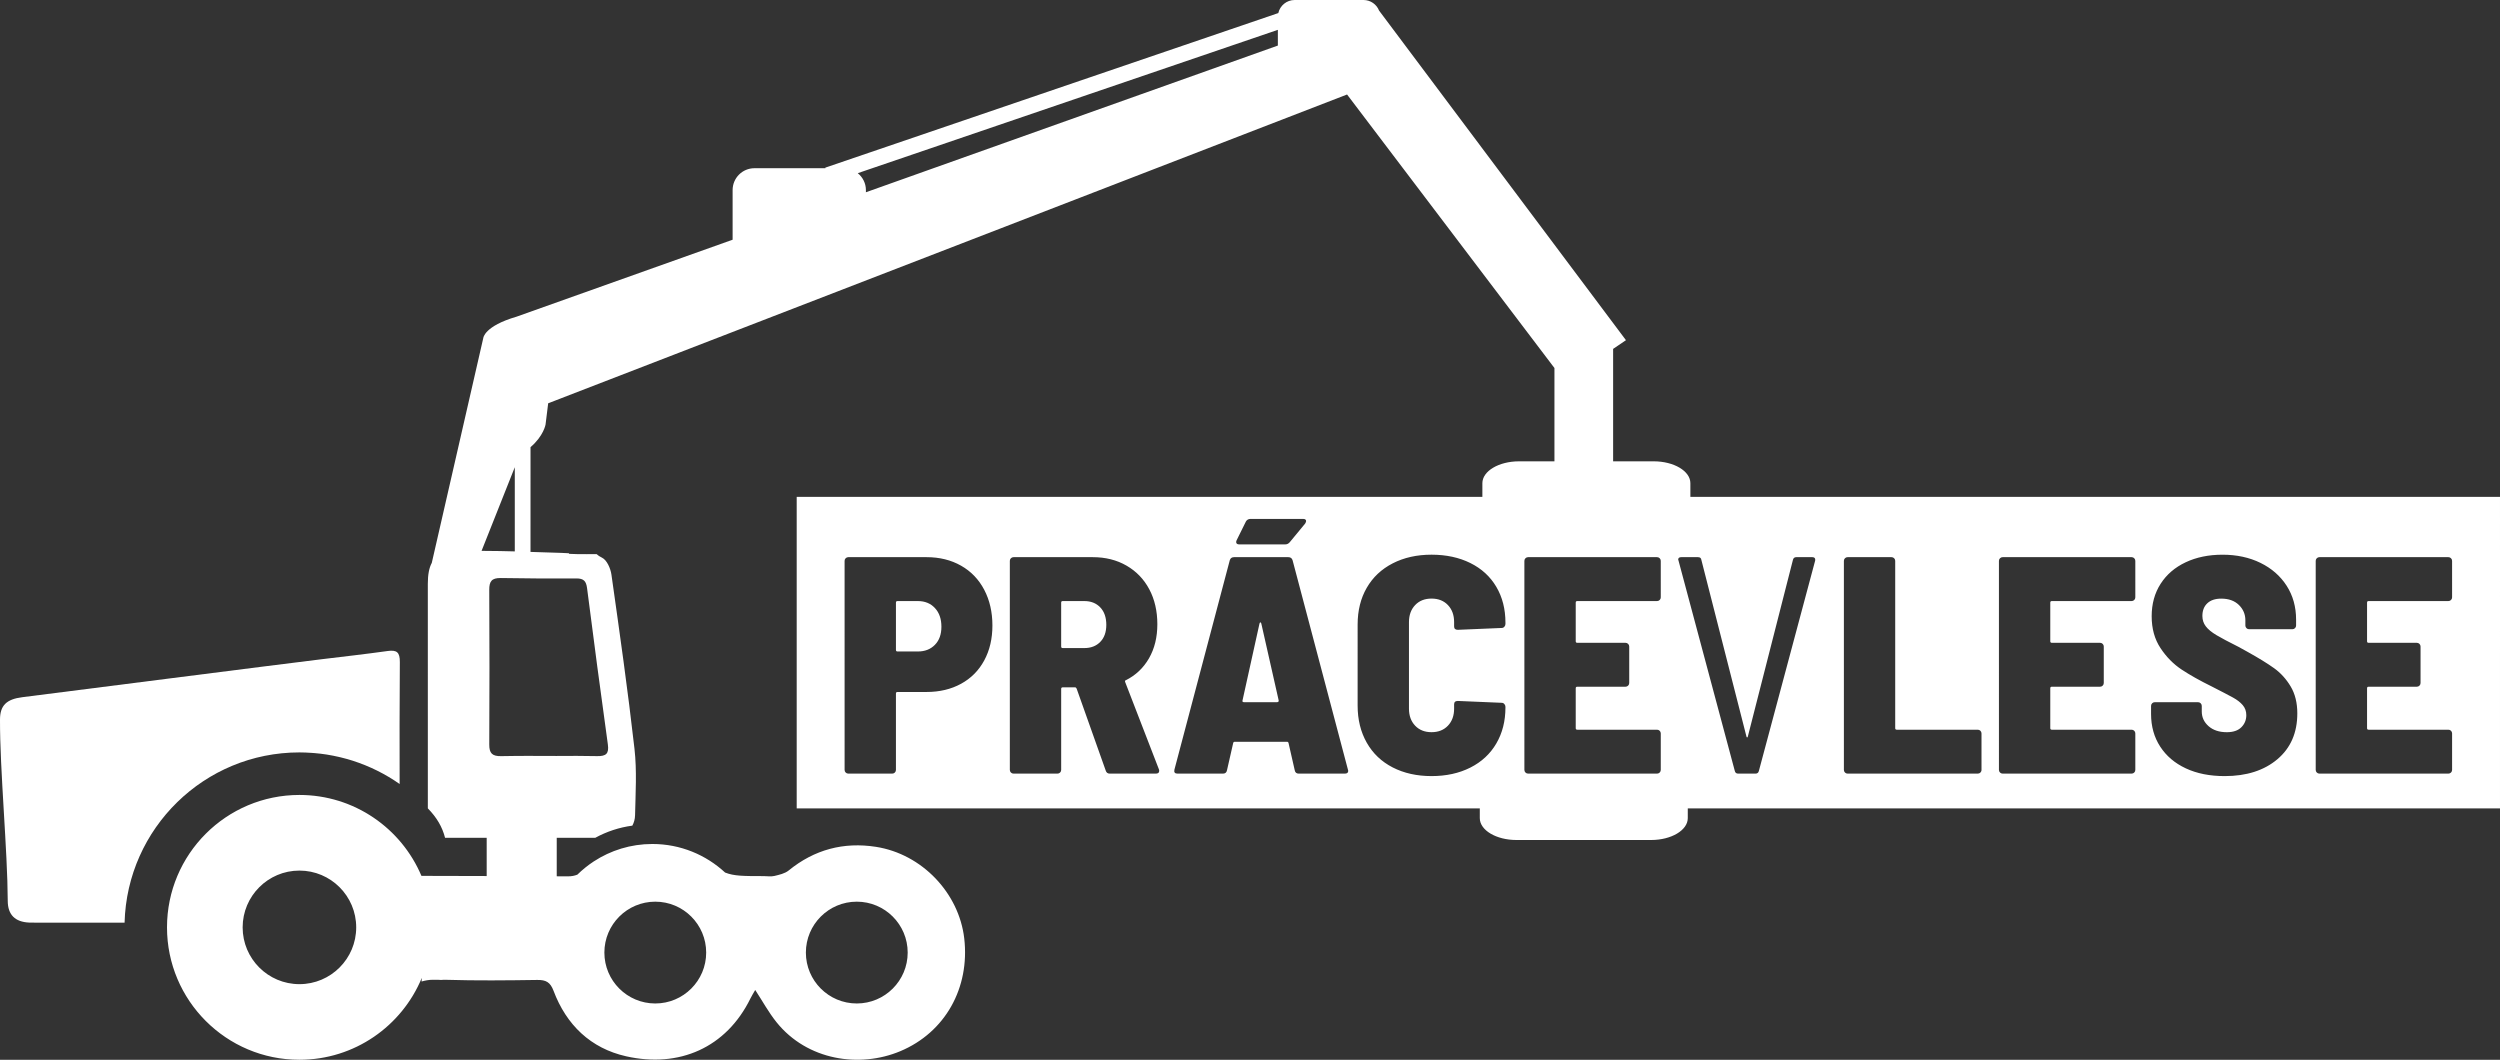 <?xml version="1.0" encoding="utf-8"?>
<!-- Generator: Adobe Illustrator 16.0.0, SVG Export Plug-In . SVG Version: 6.00 Build 0)  -->
<!DOCTYPE svg PUBLIC "-//W3C//DTD SVG 1.1//EN" "http://www.w3.org/Graphics/SVG/1.1/DTD/svg11.dtd">
<svg version="1.1" id="Vrstva_1" xmlns="http://www.w3.org/2000/svg" xmlns:xlink="http://www.w3.org/1999/xlink" x="0px" y="0px"
	 width="324.128px" height="137.402px" viewBox="0 0 324.128 137.402" enable-background="new 0 0 324.128 137.402"
	 xml:space="preserve">
<rect x="0" y="0" width="324.128" height="137.402" fill="#333333" stroke="none"/>
<g>
	<path fill-rule="evenodd" clip-rule="evenodd" fill="#FFFFFF" d="M140.588,77.929h-2.807c-0.133,0-0.199,0.067-0.199,0.201v5.693
		c0,0.133,0.066,0.2,0.199,0.2h2.807c0.855,0,1.543-0.267,2.064-0.802c0.523-0.534,0.783-1.269,0.783-2.205
		c0-0.962-0.26-1.717-0.783-2.265C142.131,78.203,141.443,77.929,140.588,77.929z"/>
	<path fill-rule="evenodd" clip-rule="evenodd" fill="#FFFFFF" d="M119.006,77.929h-2.645c-0.135,0-0.201,0.067-0.201,0.201v6.134
		c0,0.134,0.066,0.201,0.201,0.201h2.645c0.908,0,1.645-0.287,2.205-0.862c0.563-0.575,0.844-1.356,0.844-2.345
		c0-1.016-0.281-1.824-0.844-2.426C120.65,78.229,119.914,77.929,119.006,77.929z"/>
	<path fill-rule="evenodd" clip-rule="evenodd" fill="#FFFFFF" d="M324.128,64.417H219.159v-1.772c0-1.566-2.131-2.834-4.758-2.834
		h-5.258V45.234l1.664-1.128L178.799,1.374C178.479,0.57,177.697,0,176.779,0h-8.926c-1.036,0-1.898,0.725-2.119,1.694
		l-58.736,20.042l0.021,0.072h-9.2c-1.564,0-2.834,1.269-2.834,2.835v6.438l-28.021,9.979v0c-4.183,1.224-4.303,2.756-4.303,2.756
		l-6.674,29.137h0.008c-0.364,0.659-0.527,1.561-0.527,2.73c0,9.136,0.002,18.272,0.002,27.408c0,0.536,0,1.071,0,1.714
		c0.059,0.004,0.104,0.008,0,0c1.148,1.174,1.869,2.392,2.234,3.816c1.804,0,3.595,0,5.396,0v4.958
		c-2.82-0.001-5.641-0.003-8.46-0.022c-2.604-6.165-8.707-10.491-15.821-10.491c-9.48,0-17.166,7.686-17.166,17.167
		s7.686,17.167,17.166,17.167c7.16,0,13.29-4.385,15.866-10.614c-0.011,0.155-0.014,0.313-0.026,0.468
		c0.463-0.131,0.939-0.225,1.441-0.225h0.666c0.141,0,0.281,0.011,0.42,0.022c0.197-0.017,0.406-0.026,0.639-0.019
		c3.939,0.12,7.885,0.078,11.826,0.019c1.125-0.017,1.693,0.276,2.119,1.411c1.66,4.417,4.811,7.45,9.404,8.486
		c6.863,1.547,12.988-1.094,16.131-7.516c0.18-0.366,0.402-0.712,0.611-1.082c0.943,1.443,1.738,2.91,2.766,4.188
		c3.99,4.959,10.777,5.958,16.041,3.751c5.836-2.447,9.033-8.224,8.293-14.625c-0.68-5.886-5.48-10.937-11.441-11.87
		c-4.193-0.656-7.99,0.348-11.32,3.063c-0.49,0.399-1.211,0.555-1.852,0.711c-0.438,0.107-0.922,0.021-1.387,0.021
		c-2.64-0.001-3.844-0.003-5.004-0.463c-2.48-2.293-5.787-3.702-9.432-3.702c-2.804,0-5.408,0.832-7.591,2.258
		c-0.002,0-0.005,0.001-0.007,0.001c-0.003,0.003-0.006,0.006-0.01,0.01c-0.76,0.499-1.467,1.072-2.114,1.706
		c-0.359,0.141-0.753,0.225-1.22,0.22c-0.485-0.005-0.97-0.002-1.455-0.006v-4.993c1.664,0,3.34,0,5,0
		c1.463-0.799,3.08-1.346,4.803-1.574c0.209-0.39,0.342-0.835,0.352-1.34c0.063-2.873,0.246-5.777-0.074-8.618
		c-0.854-7.548-1.924-15.072-2.99-22.594c-0.111-0.795-0.594-1.891-1.217-2.188c-0.303-0.144-0.529-0.299-0.701-0.463
		c-0.854,0.004-1.705,0.011-2.555-0.003c-2.354-0.038,0.295-0.096-2.059-0.159c-1.601-0.043-2.834-0.087-3.959-0.126V57.974
		c1.701-1.452,1.949-2.933,1.949-2.933l0.34-2.755l103.577-40.035l26.887,35.464v12.096h-4.586c-2.629,0-4.758,1.269-4.758,2.834
		v1.772h-88.899v40.394h88.565v1.262c0,1.565,2.127,2.834,4.756,2.834h17.453c2.627,0,4.756-1.269,4.756-2.834v-1.262h105.305
		V64.417z M31.459,120.235c0-4.066,3.296-7.362,7.361-7.362c4.066,0,7.362,3.296,7.362,7.362s-3.296,7.362-7.362,7.362
		C34.755,127.597,31.459,124.301,31.459,120.235z M104.483,123.502c0-3.644,2.954-6.599,6.599-6.599s6.6,2.955,6.6,6.599
		c0,3.645-2.955,6.6-6.6,6.6S104.483,127.146,104.483,123.502z M84.957,116.903c3.645,0,6.6,2.955,6.6,6.599
		c0,3.645-2.955,6.6-6.6,6.6s-6.599-2.955-6.599-6.6C78.358,119.858,81.313,116.903,84.957,116.903z M111.21,22.452l54.466-18.584
		v2.04l-53.41,19.019v-0.284C112.266,23.755,111.849,22.972,111.21,22.452z M74.729,74.995c0.953-0.003,1.268,0.349,1.385,1.266
		c0.863,6.756,1.758,13.508,2.695,20.253c0.168,1.212-0.234,1.536-1.391,1.518c-3.43-0.054-1.863-0.02-5.295-0.02
		c-3.385,0.001-3.771-0.036-7.156,0.022c-1.145,0.02-1.541-0.365-1.533-1.513c0.035-6.679,0.035-13.356-0.002-20.034
		c-0.006-1.116,0.313-1.558,1.492-1.545C70.857,75.004,68.793,75.014,74.729,74.995z M62.436,71.42l4.307-10.845V71.49
		C65.499,71.454,64.186,71.428,62.436,71.42z M215.321,77.448c0,0.133-0.047,0.247-0.141,0.34c-0.094,0.094-0.207,0.141-0.34,0.141
		h-10.344c-0.135,0-0.201,0.067-0.201,0.201v5.011c0,0.135,0.066,0.201,0.201,0.201h6.254c0.133,0,0.246,0.047,0.34,0.141
		c0.094,0.094,0.141,0.208,0.141,0.341v4.73c0,0.134-0.047,0.247-0.141,0.341s-0.207,0.14-0.34,0.14h-6.254
		c-0.135,0-0.201,0.067-0.201,0.201v5.172c0,0.134,0.066,0.2,0.201,0.2h10.344c0.133,0,0.246,0.047,0.34,0.141
		c0.094,0.094,0.141,0.207,0.141,0.341v4.73c0,0.135-0.047,0.248-0.141,0.341c-0.094,0.094-0.207,0.14-0.34,0.14h-16.719
		c-0.135,0-0.248-0.046-0.342-0.14c-0.094-0.093-0.141-0.207-0.141-0.341V72.717c0-0.134,0.047-0.247,0.141-0.34
		c0.094-0.094,0.207-0.141,0.342-0.141h16.719c0.133,0,0.246,0.047,0.34,0.141c0.094,0.093,0.141,0.207,0.141,0.34V77.448z
		 M160.344,70.017l1.197-2.42c0.133-0.214,0.334-0.321,0.602-0.321h6.791c0.268,0,0.402,0.094,0.402,0.281
		c0,0.081-0.041,0.187-0.121,0.321l-1.998,2.42c-0.16,0.188-0.35,0.281-0.563,0.281h-5.99c-0.188,0-0.307-0.053-0.359-0.16
		C160.25,70.311,160.264,70.177,160.344,70.017z M127.607,85.626c-0.709,1.311-1.711,2.32-3.008,3.028s-2.787,1.062-4.471,1.062
		h-3.768c-0.135,0-0.201,0.067-0.201,0.201v9.902c0,0.135-0.047,0.248-0.141,0.341c-0.094,0.094-0.207,0.14-0.34,0.14h-5.695
		c-0.133,0-0.246-0.046-0.34-0.14c-0.094-0.093-0.141-0.207-0.141-0.341V72.717c0-0.134,0.047-0.247,0.141-0.34
		c0.094-0.094,0.207-0.141,0.34-0.141h10.145c1.684,0,3.174,0.368,4.471,1.103s2.299,1.777,3.008,3.127
		c0.707,1.35,1.061,2.894,1.061,4.63C128.668,82.808,128.314,84.318,127.607,85.626z M149.85,100.301h-5.973
		c-0.268,0-0.441-0.133-0.521-0.401l-3.77-10.624c-0.053-0.106-0.119-0.161-0.199-0.161h-1.605c-0.133,0-0.199,0.067-0.199,0.201
		v10.504c0,0.135-0.047,0.248-0.141,0.341c-0.094,0.094-0.207,0.14-0.342,0.14h-5.691c-0.135,0-0.248-0.046-0.342-0.14
		c-0.094-0.093-0.141-0.207-0.141-0.341V72.717c0-0.134,0.047-0.247,0.141-0.34c0.094-0.094,0.207-0.141,0.342-0.141h10.262
		c1.658,0,3.121,0.368,4.391,1.103s2.252,1.757,2.947,3.067c0.695,1.31,1.043,2.82,1.043,4.53c0,1.684-0.361,3.154-1.082,4.411
		c-0.723,1.256-1.725,2.205-3.008,2.846c-0.107,0.027-0.133,0.107-0.08,0.241l4.371,11.306c0.025,0.054,0.039,0.121,0.039,0.201
		C150.291,100.181,150.145,100.301,149.85,100.301z M174.359,100.301h-5.975c-0.295,0-0.469-0.146-0.521-0.44l-0.803-3.529
		c-0.025-0.106-0.094-0.16-0.199-0.16h-6.777c-0.105,0-0.172,0.054-0.199,0.16l-0.803,3.529c-0.053,0.294-0.227,0.44-0.52,0.44
		h-5.895c-0.348,0-0.482-0.173-0.4-0.521l7.176-27.143c0.082-0.267,0.268-0.401,0.563-0.401h7.016c0.295,0,0.48,0.134,0.563,0.401
		l7.176,27.143l0.039,0.161C174.799,100.181,174.652,100.301,174.359,100.301z M185.601,100.621c-1.897,0-3.575-0.374-5.032-1.122
		c-1.457-0.748-2.58-1.817-3.367-3.208c-0.789-1.389-1.184-2.994-1.184-4.811V80.976c0-1.817,0.395-3.408,1.184-4.771
		c0.787-1.363,1.91-2.419,3.367-3.167c1.457-0.748,3.135-1.123,5.032-1.123c1.896,0,3.574,0.361,5.031,1.083s2.58,1.751,3.367,3.087
		c0.789,1.336,1.184,2.887,1.184,4.65v0.16c0,0.135-0.047,0.255-0.141,0.361c-0.094,0.107-0.207,0.16-0.342,0.16l-5.691,0.24
		c-0.322,0-0.482-0.146-0.482-0.44v-0.562c0-0.908-0.266-1.644-0.801-2.205c-0.535-0.562-1.244-0.842-2.125-0.842
		c-0.883,0-1.591,0.28-2.126,0.842c-0.533,0.561-0.801,1.297-0.801,2.205v11.227c0,0.908,0.268,1.643,0.801,2.205
		c0.535,0.561,1.243,0.842,2.126,0.842c0.881,0,1.59-0.281,2.125-0.842c0.535-0.562,0.801-1.297,0.801-2.205V91.32
		c0-0.294,0.16-0.441,0.482-0.441l5.691,0.24c0.135,0,0.248,0.054,0.342,0.161c0.094,0.107,0.141,0.228,0.141,0.361v0.08
		c0,1.764-0.395,3.321-1.184,4.671c-0.787,1.35-1.91,2.392-3.367,3.127C189.175,100.255,187.497,100.621,185.601,100.621z
		 M235.339,72.677l-7.297,27.264c-0.053,0.24-0.201,0.36-0.441,0.36h-2.244c-0.242,0-0.389-0.12-0.441-0.36l-7.297-27.264
		l-0.041-0.12c0-0.213,0.135-0.321,0.402-0.321h2.164c0.268,0,0.414,0.12,0.441,0.361l5.854,22.933
		c0.025,0.054,0.053,0.081,0.08,0.081s0.053-0.026,0.08-0.081l5.854-22.933c0.053-0.241,0.201-0.361,0.441-0.361h2.084
		c0.135,0,0.234,0.04,0.301,0.12C235.345,72.437,235.364,72.543,235.339,72.677z M256.905,99.819c0,0.135-0.049,0.248-0.141,0.341
		c-0.094,0.094-0.207,0.14-0.342,0.14h-16.879c-0.135,0-0.248-0.046-0.34-0.14c-0.094-0.093-0.141-0.207-0.141-0.341V72.717
		c0-0.134,0.047-0.247,0.141-0.34c0.092-0.094,0.205-0.141,0.34-0.141h5.693c0.133,0,0.248,0.047,0.342,0.141
		c0.092,0.093,0.139,0.207,0.139,0.34v21.69c0,0.134,0.066,0.2,0.201,0.2h10.504c0.135,0,0.248,0.047,0.342,0.141
		c0.092,0.094,0.141,0.207,0.141,0.341V99.819z M276.847,77.448c0,0.133-0.047,0.247-0.141,0.34
		c-0.094,0.094-0.207,0.141-0.34,0.141h-10.344c-0.135,0-0.201,0.067-0.201,0.201v5.011c0,0.135,0.066,0.201,0.201,0.201h6.254
		c0.133,0,0.246,0.047,0.34,0.141c0.094,0.094,0.141,0.208,0.141,0.341v4.73c0,0.134-0.047,0.247-0.141,0.341s-0.207,0.14-0.34,0.14
		h-6.254c-0.135,0-0.201,0.067-0.201,0.201v5.172c0,0.134,0.066,0.2,0.201,0.2h10.344c0.133,0,0.246,0.047,0.34,0.141
		c0.094,0.094,0.141,0.207,0.141,0.341v4.73c0,0.135-0.047,0.248-0.141,0.341c-0.094,0.094-0.207,0.14-0.34,0.14h-16.721
		c-0.133,0-0.246-0.046-0.34-0.14c-0.094-0.093-0.141-0.207-0.141-0.341V72.717c0-0.134,0.047-0.247,0.141-0.34
		c0.094-0.094,0.207-0.141,0.34-0.141h16.721c0.133,0,0.246,0.047,0.34,0.141c0.094,0.093,0.141,0.207,0.141,0.34V77.448z
		 M295.265,98.437c-1.725,1.457-4.004,2.185-6.836,2.185c-1.924,0-3.602-0.333-5.031-1.002c-1.43-0.668-2.541-1.609-3.328-2.826
		c-0.789-1.216-1.182-2.626-1.182-4.23v-1.042c0-0.133,0.045-0.247,0.139-0.341s0.207-0.141,0.342-0.141h5.613
		c0.133,0,0.246,0.047,0.34,0.141s0.141,0.208,0.141,0.341v0.722c0,0.749,0.293,1.383,0.881,1.904
		c0.59,0.521,1.377,0.782,2.367,0.782c0.828,0,1.457-0.214,1.885-0.642c0.426-0.428,0.641-0.948,0.641-1.564
		c0-0.507-0.154-0.942-0.461-1.303s-0.729-0.688-1.264-0.982c-0.535-0.293-1.457-0.775-2.766-1.443
		c-1.523-0.748-2.82-1.477-3.889-2.185c-1.07-0.708-1.986-1.637-2.746-2.787c-0.764-1.149-1.143-2.526-1.143-4.129
		c0-1.604,0.387-3.007,1.162-4.209c0.773-1.203,1.857-2.132,3.248-2.787c1.389-0.654,2.979-0.982,4.77-0.982
		c1.846,0,3.488,0.354,4.932,1.063c1.443,0.708,2.572,1.697,3.389,2.967c0.814,1.27,1.223,2.733,1.223,4.39v0.762
		c0,0.134-0.047,0.248-0.141,0.34c-0.094,0.094-0.207,0.141-0.34,0.141h-5.613c-0.135,0-0.248-0.046-0.34-0.141
		c-0.096-0.093-0.143-0.206-0.143-0.34v-0.681c0-0.775-0.281-1.437-0.84-1.985c-0.563-0.547-1.324-0.821-2.287-0.821
		c-0.775,0-1.377,0.2-1.805,0.601c-0.428,0.401-0.641,0.95-0.641,1.645c0,0.508,0.146,0.956,0.441,1.343
		c0.293,0.388,0.754,0.769,1.383,1.143c0.629,0.375,1.584,0.882,2.867,1.523l1.162,0.642c1.443,0.802,2.592,1.511,3.449,2.125
		c0.854,0.615,1.568,1.403,2.145,2.366c0.574,0.962,0.861,2.125,0.861,3.488C297.851,94.995,296.989,96.98,295.265,98.437z
		 M317.917,77.448c0,0.133-0.047,0.247-0.141,0.34c-0.094,0.094-0.207,0.141-0.34,0.141h-10.346c-0.133,0-0.199,0.067-0.199,0.201
		v5.011c0,0.135,0.066,0.201,0.199,0.201h6.254c0.135,0,0.248,0.047,0.342,0.141c0.094,0.094,0.141,0.208,0.141,0.341v4.73
		c0,0.134-0.047,0.247-0.141,0.341s-0.207,0.14-0.342,0.14h-6.254c-0.133,0-0.199,0.067-0.199,0.201v5.172
		c0,0.134,0.066,0.2,0.199,0.2h10.346c0.133,0,0.246,0.047,0.34,0.141c0.094,0.094,0.141,0.207,0.141,0.341v4.73
		c0,0.135-0.047,0.248-0.141,0.341c-0.094,0.094-0.207,0.14-0.34,0.14h-16.721c-0.133,0-0.246-0.046-0.34-0.14
		c-0.094-0.093-0.141-0.207-0.141-0.341V72.717c0-0.134,0.047-0.247,0.141-0.34c0.094-0.094,0.207-0.141,0.34-0.141h16.721
		c0.133,0,0.246,0.047,0.34,0.141c0.094,0.093,0.141,0.207,0.141,0.34V77.448z"/>
	<path fill-rule="evenodd" clip-rule="evenodd" fill="#FFFFFF" d="M163.533,80.855c-0.027-0.106-0.066-0.16-0.121-0.16
		c-0.053,0-0.092,0.054-0.119,0.16l-2.205,9.983c-0.027,0.134,0.041,0.2,0.201,0.2h4.289c0.053,0,0.105-0.02,0.16-0.06
		c0.053-0.04,0.066-0.101,0.041-0.181L163.533,80.855z"/>
	<path fill-rule="evenodd" clip-rule="evenodd" fill="#FFFFFF" d="M55.469,104.807L55.469,104.807
		C55.395,104.8,55.295,104.793,55.469,104.807z"/>
	<path fill-rule="evenodd" clip-rule="evenodd" fill="#FFFFFF" d="M38.82,97.551c0.54,0,1.074,0.026,1.604,0.063
		c0.12,0.008,0.239,0.017,0.359,0.027c0.526,0.045,1.049,0.104,1.563,0.185c0.035,0.005,0.068,0.013,0.102,0.018
		c0.502,0.081,0.998,0.181,1.488,0.294c0.083,0.019,0.166,0.037,0.25,0.058c0.521,0.126,1.036,0.269,1.543,0.431
		c0.021,0.007,0.043,0.016,0.065,0.022c0.512,0.166,1.015,0.35,1.51,0.549c0.027,0.011,0.056,0.021,0.083,0.033
		c0.517,0.211,1.023,0.44,1.52,0.687c0.002,0.001,0.005,0.002,0.008,0.004c1.012,0.504,1.979,1.081,2.898,1.725
		c-0.005-6.02-0.025-9.233,0.027-15.808c0.01-1.271-0.389-1.602-1.586-1.434c-2.826,0.395-5.662,0.715-8.496,1.058
		c-5.316,0.643-33.55,4.261-38.863,4.929C0.824,90.652,0.006,91.478,0,93.293c-0.021,6.504,0.98,17.009,1.005,23.512
		c0.007,1.81,0.962,2.725,2.772,2.809c0.264,0.012,0.527,0.008,0.791,0.008c0.217,0,7.79,0,11.584,0
		C16.478,107.378,26.498,97.551,38.82,97.551z"/>
</g>
</svg>

